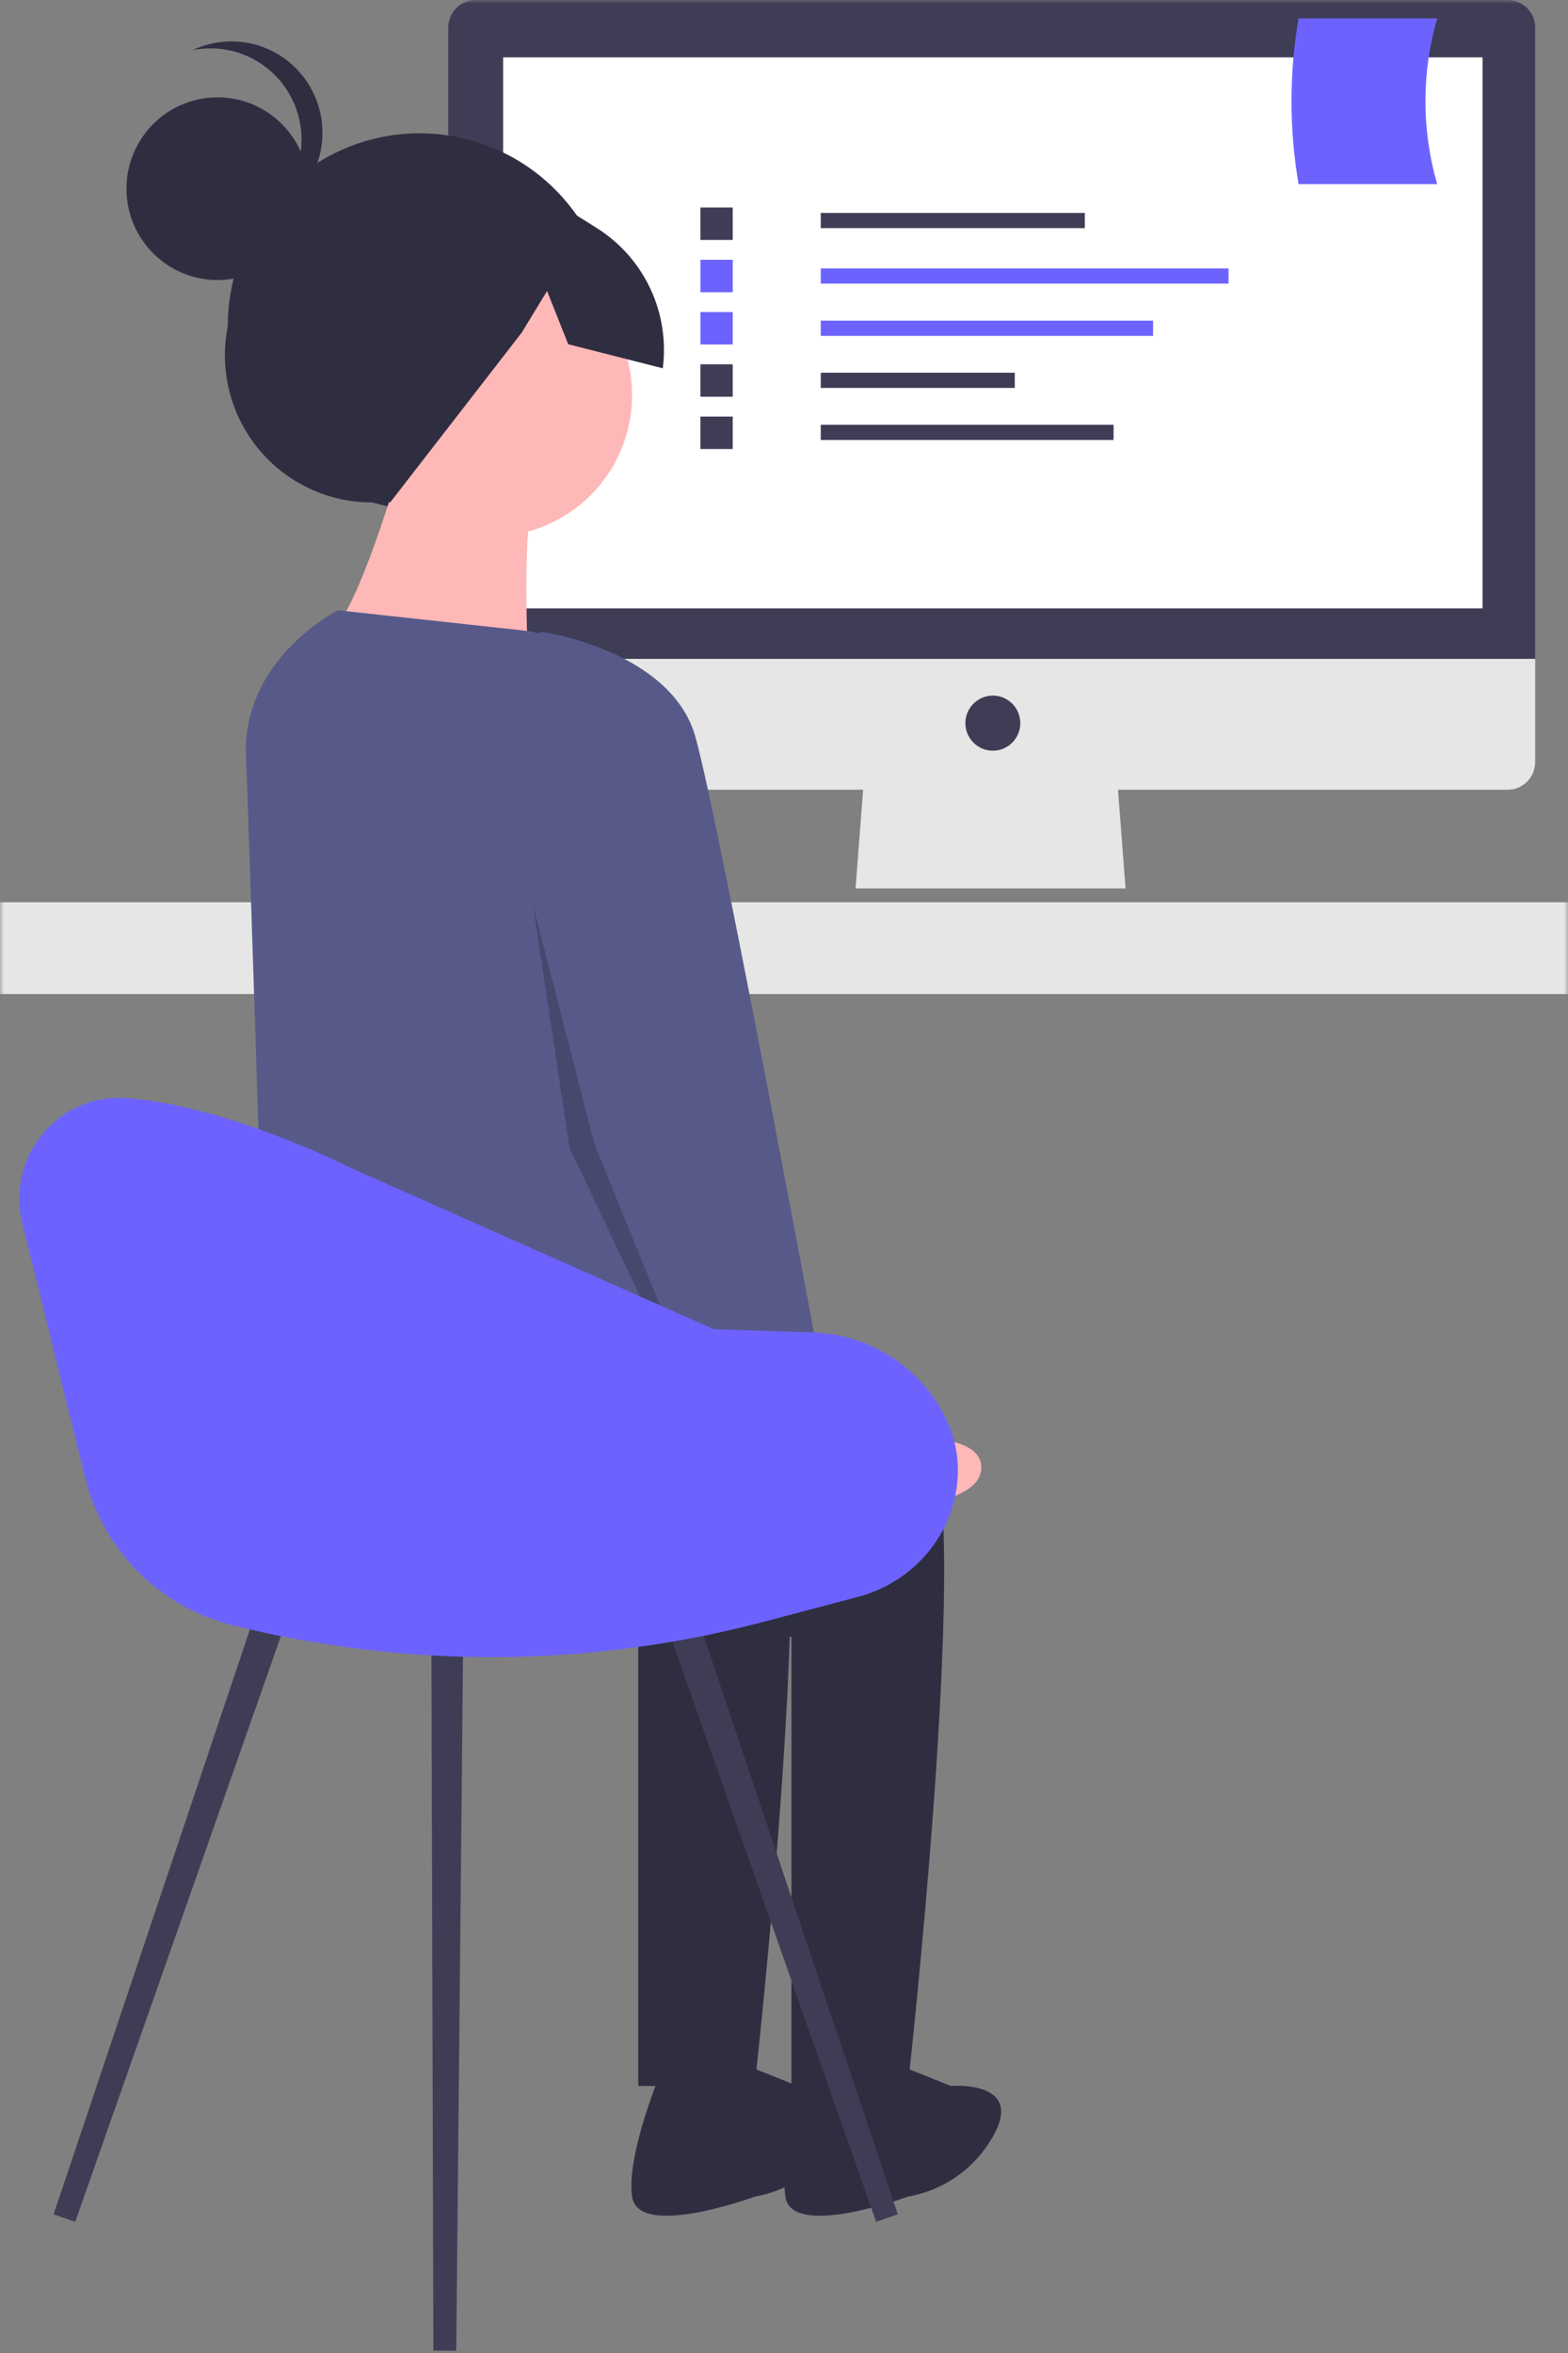 <?xml version="1.0" encoding="UTF-8"?> <svg xmlns="http://www.w3.org/2000/svg" width="200" height="300" viewBox="0 0 200 300" fill="none"><rect x="0" y="0" width="200" height="300" fill="#808080" stroke="none"/> <mask id="mask0_501_7191" style="mask-type:alpha" maskUnits="userSpaceOnUse" x="0" y="0" width="200" height="300"> <rect width="200" height="300" fill="#D9D9D9"></rect> </mask> <g mask="url(#mask0_501_7191)"> <path d="M27.746 35.705C34.16 35.705 39.36 30.49 39.36 24.058C39.36 17.625 34.16 12.411 27.746 12.411C21.332 12.411 16.132 17.625 16.132 24.058C16.132 30.49 21.332 35.705 27.746 35.705Z" fill="#2F2E41"></path> <path d="M326.277 115.031H-73V126.739H326.277V115.031Z" fill="#E6E6E6"></path> <path d="M143.567 113.274H109.126L110.294 98.054H142.399L143.567 113.274Z" fill="#E6E6E6"></path> <path d="M192.309 0H60.676C59.747 0 58.856 0.37 58.2 1.029C57.543 1.687 57.174 2.581 57.174 3.512V84.005H195.812V3.512C195.812 2.581 195.443 1.687 194.786 1.029C194.129 0.37 193.238 1.52469e-06 192.309 0Z" fill="#3F3D56"></path> <path d="M57.174 84.005V97.176C57.174 98.108 57.543 99.001 58.2 99.66C58.856 100.318 59.747 100.689 60.676 100.689H192.309C193.238 100.689 194.129 100.318 194.786 99.66C195.443 99.001 195.812 98.108 195.812 97.176V84.005H57.174Z" fill="#E6E6E6"></path> <path d="M189.099 7.318H64.179V77.565H189.099V7.318Z" fill="white"></path> <path d="M126.639 95.713C128.573 95.713 130.141 94.14 130.141 92.2C130.141 90.261 128.573 88.688 126.639 88.688C124.704 88.688 123.136 90.261 123.136 92.2C123.136 94.14 124.704 95.713 126.639 95.713Z" fill="#3F3D56"></path> <path d="M138.371 27.147H104.688V29.086H138.371V27.147Z" fill="#3F3D56"></path> <path d="M156.701 34.22H104.688V36.159H156.701V34.22Z" fill="#6C63FF"></path> <path d="M147.078 40.883H104.688V42.822H147.078V40.883Z" fill="#6C63FF"></path> <path d="M129.435 47.522H104.688V49.461H129.435V47.522Z" fill="#3F3D56"></path> <path d="M142.037 54.16H104.688V56.099H142.037V54.16Z" fill="#3F3D56"></path> <path d="M93.461 26.457H89.337V30.593H93.461V26.457Z" fill="#3F3D56"></path> <path d="M93.461 33.121H89.337V37.257H93.461V33.121Z" fill="#6C63FF"></path> <path d="M93.461 39.785H89.337V43.921H93.461V39.785Z" fill="#6C63FF"></path> <path d="M93.461 46.448H89.337V50.584H93.461V46.448Z" fill="#3F3D56"></path> <path d="M93.461 53.112H89.337V57.248H93.461V53.112Z" fill="#3F3D56"></path> <path d="M183.311 23.476H165.636C164.43 16.483 164.43 9.334 165.636 2.342H183.311C181.32 9.245 181.32 16.573 183.311 23.476Z" fill="#6C63FF"></path> <path d="M54.701 65.834L47.429 64.057C44.654 64.06 41.913 63.445 39.405 62.256C36.896 61.066 34.682 59.333 32.924 57.18C31.166 55.028 29.906 52.51 29.237 49.809C28.568 47.108 28.506 44.292 29.056 41.565C29.048 35.057 31.618 28.812 36.201 24.204C40.784 19.597 47.005 17.003 53.494 16.995C59.984 16.987 66.211 19.565 70.806 24.161C75.4 28.757 77.986 34.995 77.994 41.503C82.117 55.892 69.204 69.38 54.701 65.834Z" fill="#2F2E41"></path> <path d="M62.644 68.4C72.573 68.4 80.623 60.327 80.623 50.369C80.623 40.411 72.573 32.339 62.644 32.339C52.714 32.339 44.664 40.411 44.664 50.369C44.664 60.327 52.714 68.4 62.644 68.4Z" fill="#FFB8B8"></path> <path d="M50.919 59.776C50.919 59.776 45.447 78.591 42.32 80.159C39.193 81.727 67.335 84.079 67.335 84.079C67.335 84.079 66.553 66.048 68.116 64.48C69.68 62.912 50.919 59.776 50.919 59.776Z" fill="#FFB8B8"></path> <path d="M38.462 17.797C38.461 16.074 38.078 14.373 37.342 12.816C36.605 11.26 35.534 9.887 34.204 8.796C32.874 7.705 31.32 6.923 29.652 6.508C27.985 6.093 26.247 6.053 24.562 6.393C26.049 5.689 27.667 5.31 29.31 5.279C30.953 5.249 32.584 5.569 34.095 6.219C35.606 6.868 36.962 7.831 38.073 9.046C39.185 10.26 40.027 11.697 40.543 13.261C41.059 14.826 41.239 16.483 41.069 18.122C40.899 19.762 40.384 21.346 39.557 22.771C38.731 24.196 37.613 25.429 36.276 26.388C34.939 27.347 33.414 28.01 31.803 28.334C33.796 27.392 35.48 25.901 36.659 24.036C37.838 22.17 38.464 20.006 38.462 17.797Z" fill="#2F2E41"></path> <path d="M48.425 24.402L64.083 21.511L76.124 29.079C79.084 30.94 81.451 33.613 82.942 36.782C84.433 39.95 84.987 43.481 84.538 46.956L72.478 43.89L69.778 37.1L66.561 42.386L49.746 64.088L40.304 58.059L31.887 44.831L48.425 24.402Z" fill="#2F2E41"></path> <path d="M79.06 175.799C79.06 175.799 114.237 172.663 118.927 184.422C123.618 196.181 115.801 265.952 115.801 265.952H100.948V208.724C100.948 208.724 37.619 190.672 37.619 184.4C37.619 178.129 79.06 175.799 79.06 175.799Z" fill="#2F2E41"></path> <path d="M113.455 262.816L121.272 265.951C121.272 265.951 130.652 265.168 126.744 272.223C125.625 274.271 124.06 276.04 122.165 277.397C120.27 278.754 118.094 279.665 115.8 280.062C115.8 280.062 100.947 285.55 100.166 280.062C99.384 274.575 104.074 263.6 104.074 263.6L113.455 262.816Z" fill="#2F2E41"></path> <path d="M59.517 175.799C59.517 175.799 94.694 172.663 99.385 184.422C104.075 196.181 96.258 265.951 96.258 265.951H81.405V208.724C81.405 208.724 36.452 198.282 36.452 192.01C36.452 189.064 33.388 174.091 38.786 170.936C44.879 167.376 59.517 175.799 59.517 175.799Z" fill="#2F2E41"></path> <path d="M93.912 262.816L101.729 265.951C101.729 265.951 111.11 265.168 107.201 272.223C106.082 274.271 104.517 276.04 102.623 277.397C100.728 278.754 98.552 279.665 96.257 280.062C96.257 280.062 81.405 285.55 80.623 280.062C79.841 274.575 84.532 263.6 84.532 263.6L93.912 262.816Z" fill="#2F2E41"></path> <path d="M43.101 77.807L66.593 80.368C70.219 80.763 73.627 82.297 76.332 84.751C79.036 87.205 80.898 90.453 81.652 94.031L90.785 137.386C90.785 137.386 93.912 180.503 87.659 182.855C81.405 185.206 72.806 173.447 61.08 175.015C49.355 176.583 34.111 180.111 34.111 180.111C34.111 180.111 31.691 102.934 31.375 96.622C30.745 84.002 43.101 77.807 43.101 77.807Z" fill="#575A89"></path> <path d="M98.748 178.039L108.392 183.735C108.392 183.735 125.694 181.245 125.154 187.344C124.614 193.442 105.727 192.264 105.727 192.264L94.105 185.082L98.748 178.039Z" fill="#FFB8B8"></path> <path d="M61.319 84.475L69.136 80.556C69.136 80.556 85.552 82.908 88.679 93.883C91.806 104.858 105.876 180.9 105.876 180.9L92.587 187.171L73.826 140.919L61.319 84.475Z" fill="#575A89"></path> <path opacity="0.2" d="M67.973 115.324L75.797 145.778L89.671 179.981L89.19 181.166L72.643 146.349L67.973 115.324Z" fill="black"></path> <path d="M9.597 283.276L6.838 282.323L33.566 202.707L37.43 204.042L9.597 283.276Z" fill="#3F3D56"></path> <path d="M111.755 283.276L114.515 282.323L87.787 202.707L83.923 204.042L111.755 283.276Z" fill="#3F3D56"></path> <path d="M55.278 299.719L58.196 299.729L59.103 206.66L55.017 206.645L55.278 299.719Z" fill="#3F3D56"></path> <path d="M2.842 155.926L10.848 188.375C11.969 192.919 14.303 197.071 17.6 200.386C20.897 203.7 25.031 206.051 29.56 207.186C51.888 212.784 75.264 212.633 97.518 206.747L109.471 203.586C116.416 201.749 121.639 195.767 122.133 188.58C122.333 186.04 121.875 183.491 120.801 181.181C120.755 181.081 120.708 180.982 120.661 180.885C119.102 177.673 116.697 174.951 113.706 173.012C110.716 171.072 107.253 169.99 103.693 169.882L91.031 169.473L44.916 148.984C44.916 148.984 29.055 140.905 16.017 140C7.406 139.403 0.769 147.523 2.842 155.926Z" fill="#6C63FF"></path> </g> </svg> 